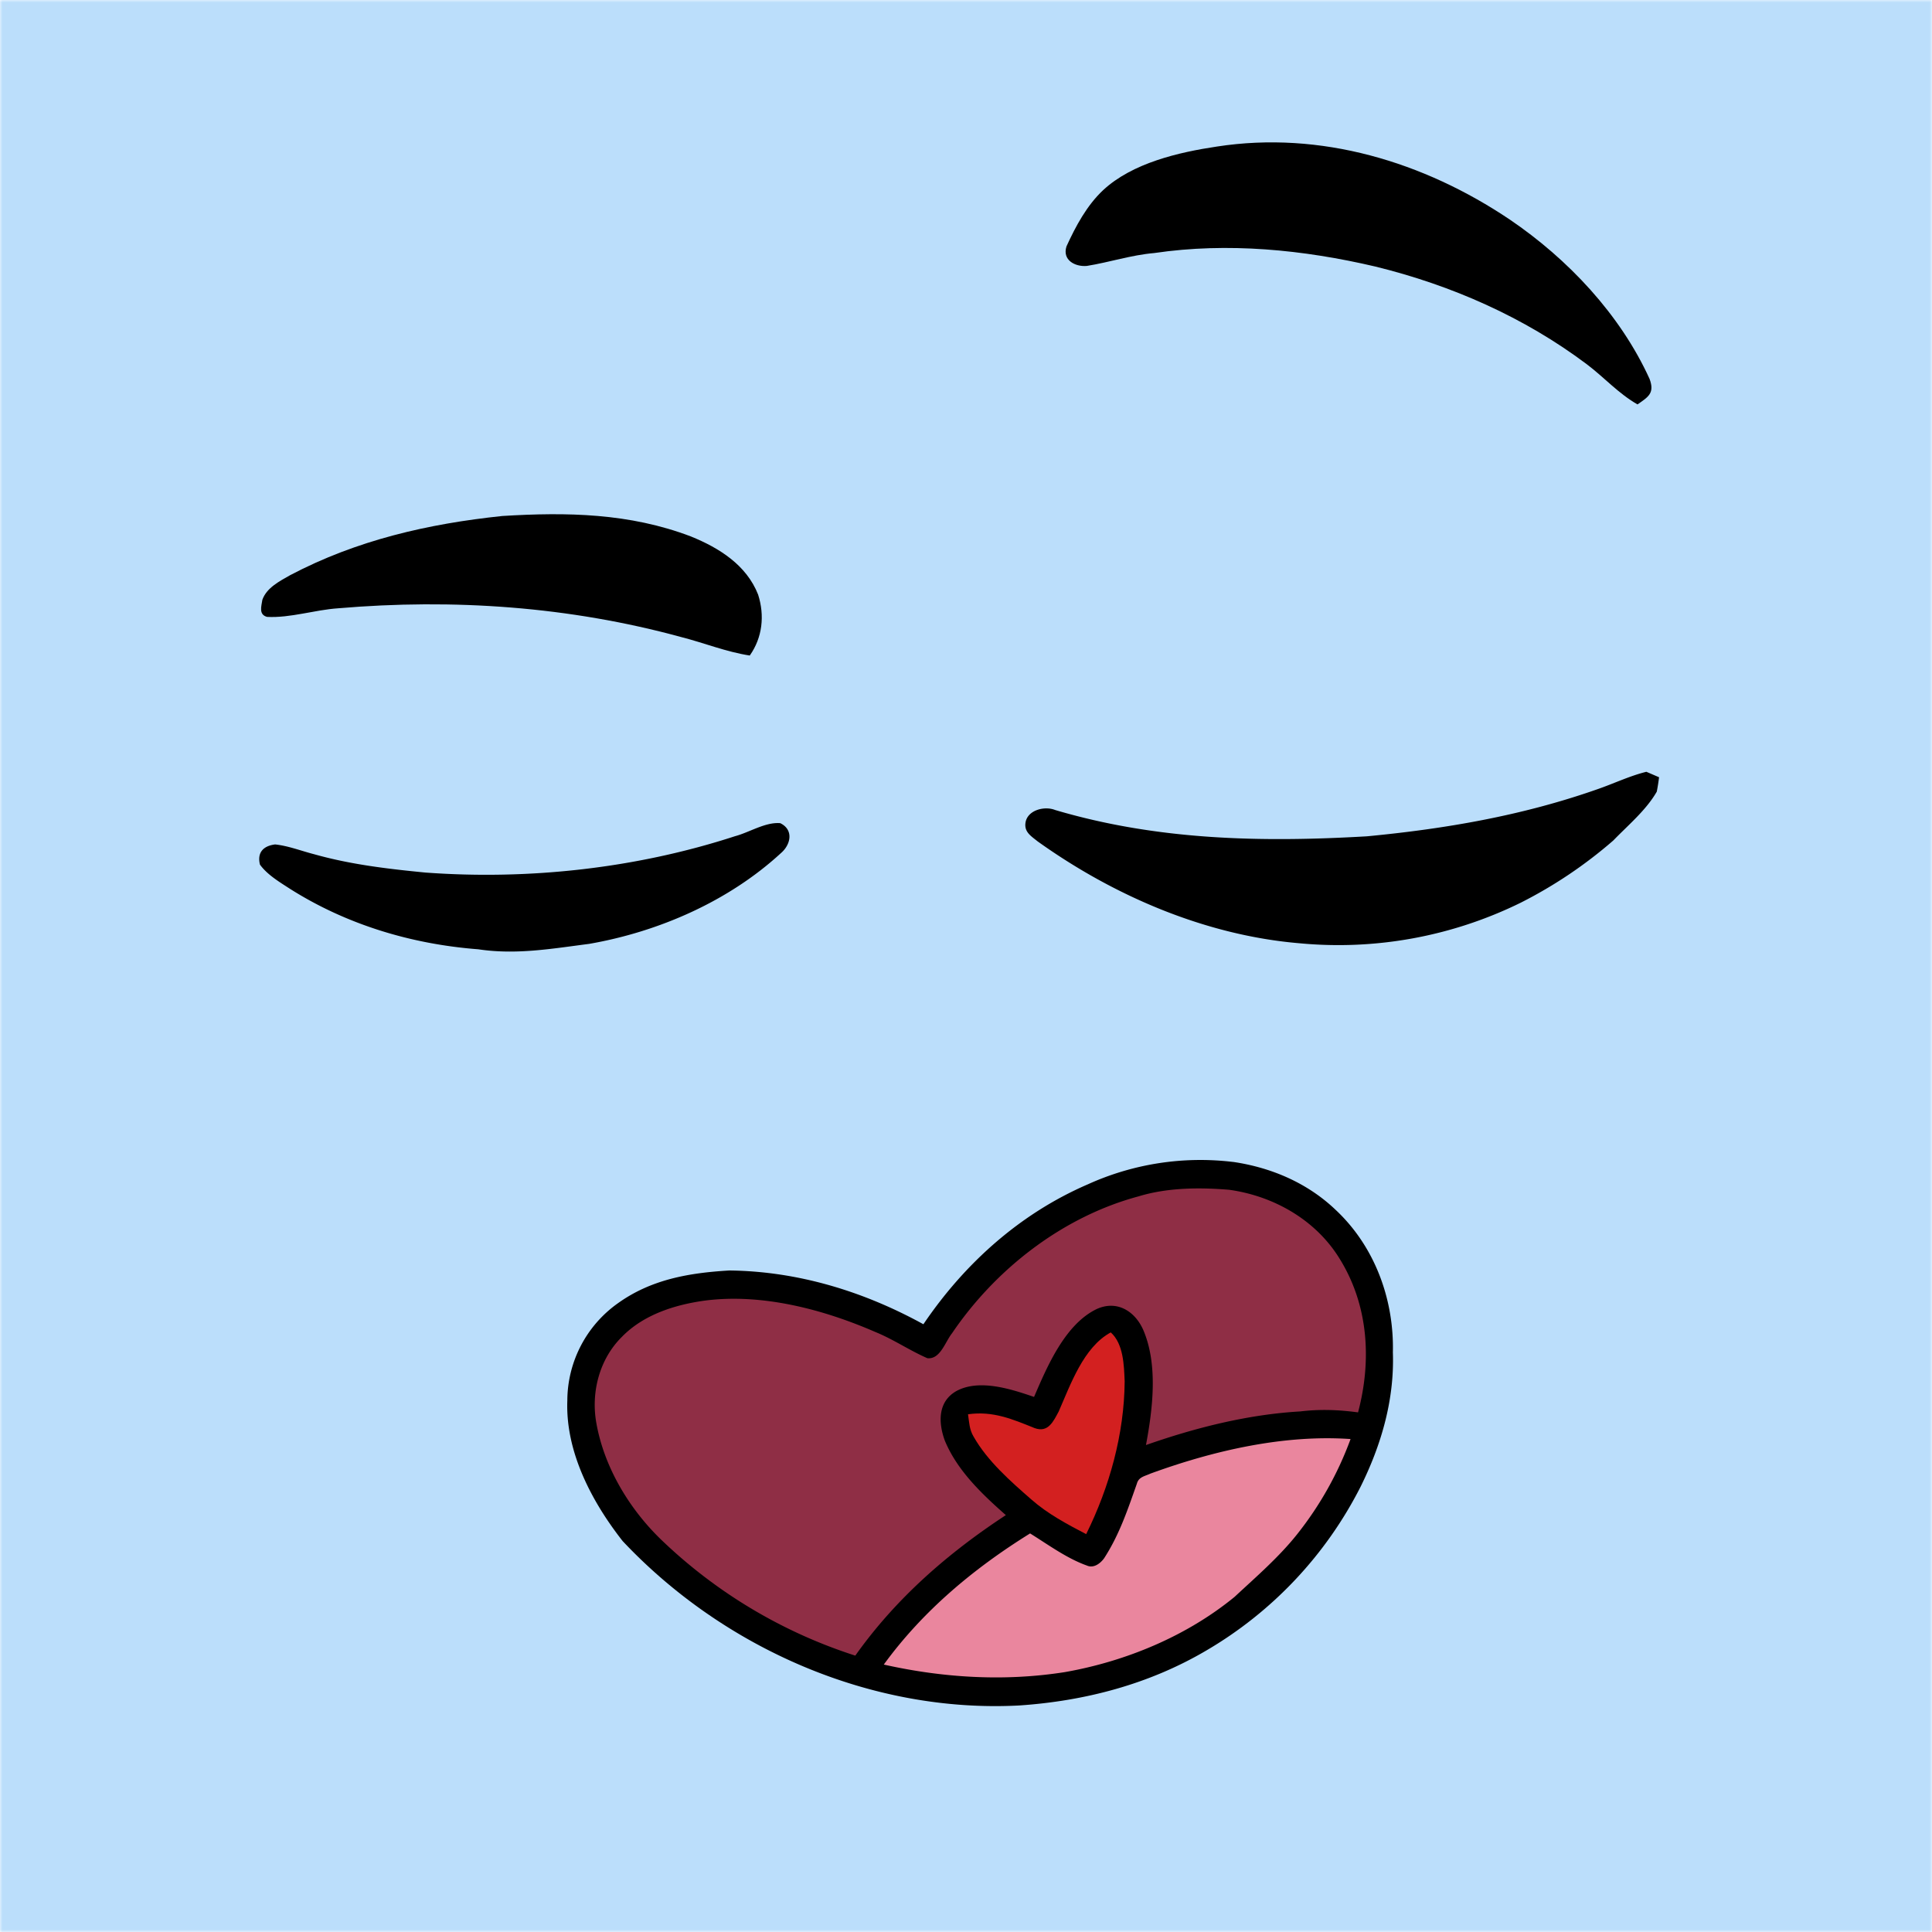 <svg xmlns="http://www.w3.org/2000/svg" viewBox="0 0 400 400" fill="none" shape-rendering="auto"><mask id="viewboxMask"><rect width="400" height="400" rx="0" ry="0" x="0" y="0" fill="#fff" /></mask><g mask="url(#viewboxMask)"><rect fill="#BBDEFB" width="400" height="400" x="0" y="0" /><g transform="translate(-279 -322)"><path d="m619.86 481.79 2.63 1.13c-.12 1-.28 2-.47 2.98-2.21 3.85-5.93 6.93-9 10.11a93.33 93.33 0 0 1-19.16 12.88 85.49 85.49 0 0 1-45.84 8.4c-19.45-1.64-38.43-9.82-54.2-21.1-1.4-1.13-2.88-1.98-2.47-4.04.53-2.48 3.96-3.31 6.1-2.45 21.22 6.28 42.64 6.72 64.56 5.45 16.26-1.55 32.06-4.27 47.52-9.68 3.54-1.21 6.78-2.8 10.33-3.68ZM440.55 492.43c2.8 1.36 2.2 4.42.14 6.19-10.83 9.97-25.3 16.29-39.72 18.8-7.78 1-15.1 2.3-22.95 1.12-13.82-1.06-27.27-5.1-39-12.53-2.16-1.4-4.68-2.9-6.2-5-.62-2.53.72-3.88 3.14-4.18 2.71.28 5.43 1.35 8.08 2.03 7.56 2.13 15.22 3.03 23 3.79 21.45 1.58 43.69-.86 64.16-7.53 2.94-.78 6.3-2.97 9.35-2.69Z" fill="#000"/></g><g transform="translate(-279 -322)"><path d="M530.96 352.34c21.47-3.31 42.8 3.14 60.6 15.1 12.06 8.18 22.9 19.67 28.97 33.02 1.1 2.96-.3 3.73-2.5 5.27-3.96-2.26-6.88-5.58-10.48-8.3-13-9.77-28.03-16.37-43.78-20.24-14.93-3.5-30.56-5.05-45.8-2.8-4.78.41-9.28 1.92-13.97 2.67-2.41.2-5.1-1.2-4.2-4.04 1.89-4.15 4.22-8.5 7.59-11.65 6.04-5.62 15.64-7.85 23.57-9.03ZM383 428.83c13.38-.82 26.33-.6 39.03 4.23 5.85 2.37 11.52 5.91 13.93 12.05 1.38 4.31.91 8.87-1.73 12.61-4.9-.76-9.4-2.6-14.18-3.82-23.13-6.33-47.19-8-71.04-5.96-4.88.33-9.86 2.03-14.72 1.78-1.78-.48-1.17-2.2-.97-3.54.88-2.5 3.58-3.86 5.76-5.1 13.75-7.24 28.55-10.64 43.92-12.25Z" fill="#000"/></g><g transform="translate(-279 -322)"><path d="M534.29 562.56c7.92 1.16 15.41 4.36 21.23 9.92 8.1 7.57 12.12 18.53 11.86 29.52.34 9.78-2.38 19.12-6.68 27.8a82.54 82.54 0 0 1-31.98 33.94c-11.83 6.96-25.1 10.44-38.72 11.36-30.63 1.61-61.2-11.84-82.09-34.04-6.37-8.12-11.85-18.46-11.45-29.06a24.8 24.8 0 0 1 10.45-20.16c6.92-4.97 14.77-6.31 23.1-6.8 14.2.16 27.8 4.33 40.17 11.13 8.52-12.59 20-22.9 34.03-28.96a56.4 56.4 0 0 1 30.09-4.64Z" fill="#000"/><path d="M533.47 568.33c9.24 1.28 17.97 6.24 22.9 14.3 5.96 9.6 6.65 21.04 3.8 31.79-4.04-.55-7.89-.69-11.96-.2-10.83.62-21.72 3.37-31.95 6.96 1.4-7.49 2.53-16.65-.57-23.85-1.7-3.84-5.4-6.2-9.58-4.33-6.58 3.12-10.3 11.89-13.02 18.22-4.75-1.63-11.32-3.78-16.06-1.23-3.89 2.19-3.78 6.53-2.42 10.26 2.56 6.21 7.7 11.08 12.64 15.44-12.05 7.9-22.81 17.29-31.17 29.09a103.78 103.78 0 0 1-40-23.82c-6.74-6.44-12-15.15-13.62-24.38-1.13-6.35.66-13.23 5.31-17.81 4.47-4.6 11-6.66 17.2-7.5 11.8-1.52 24.47 1.81 35.25 6.5 3.75 1.52 7.1 3.83 10.78 5.43 2.67.3 3.7-3.41 5.1-5.15 9.05-13.35 22.94-24.15 38.64-28.36 5.96-1.82 12.57-1.87 18.73-1.36Z" fill="#8F2E45"/><path d="M508.97 597.86c2.64 2.37 2.74 6.8 2.88 10.12-.08 10.9-3.14 21.9-7.97 31.65-4-2.1-7.93-4.17-11.35-7.18-4.32-3.77-9.1-7.97-11.95-13-.89-1.46-.92-3-1.16-4.64 5.16-.73 9.19 1.01 13.81 2.87 2.79 1 3.86-1.4 4.96-3.44 2.44-5.54 5.13-13.33 10.78-16.38Z" fill="#D32020"/><path d="M558.62 619.94a70.8 70.8 0 0 1-11 19.63c-3.78 4.78-8.56 8.9-13.02 13.05-9.94 8.14-22.52 13.35-35.12 15.57-12.5 1.97-25.18 1.2-37.5-1.56 8.1-11.13 18.64-19.92 30.29-27.15 3.76 2.33 7.58 5.16 11.76 6.65 1.4.62 2.77-.42 3.56-1.5 3.17-4.9 4.87-10.03 6.78-15.43.38-1.43 1.62-1.55 2.8-2.1 12.98-4.74 27.57-8.13 41.45-7.16Z" fill="#EA869E"/></g><g transform="translate(-279 -322)"></g></g></svg>